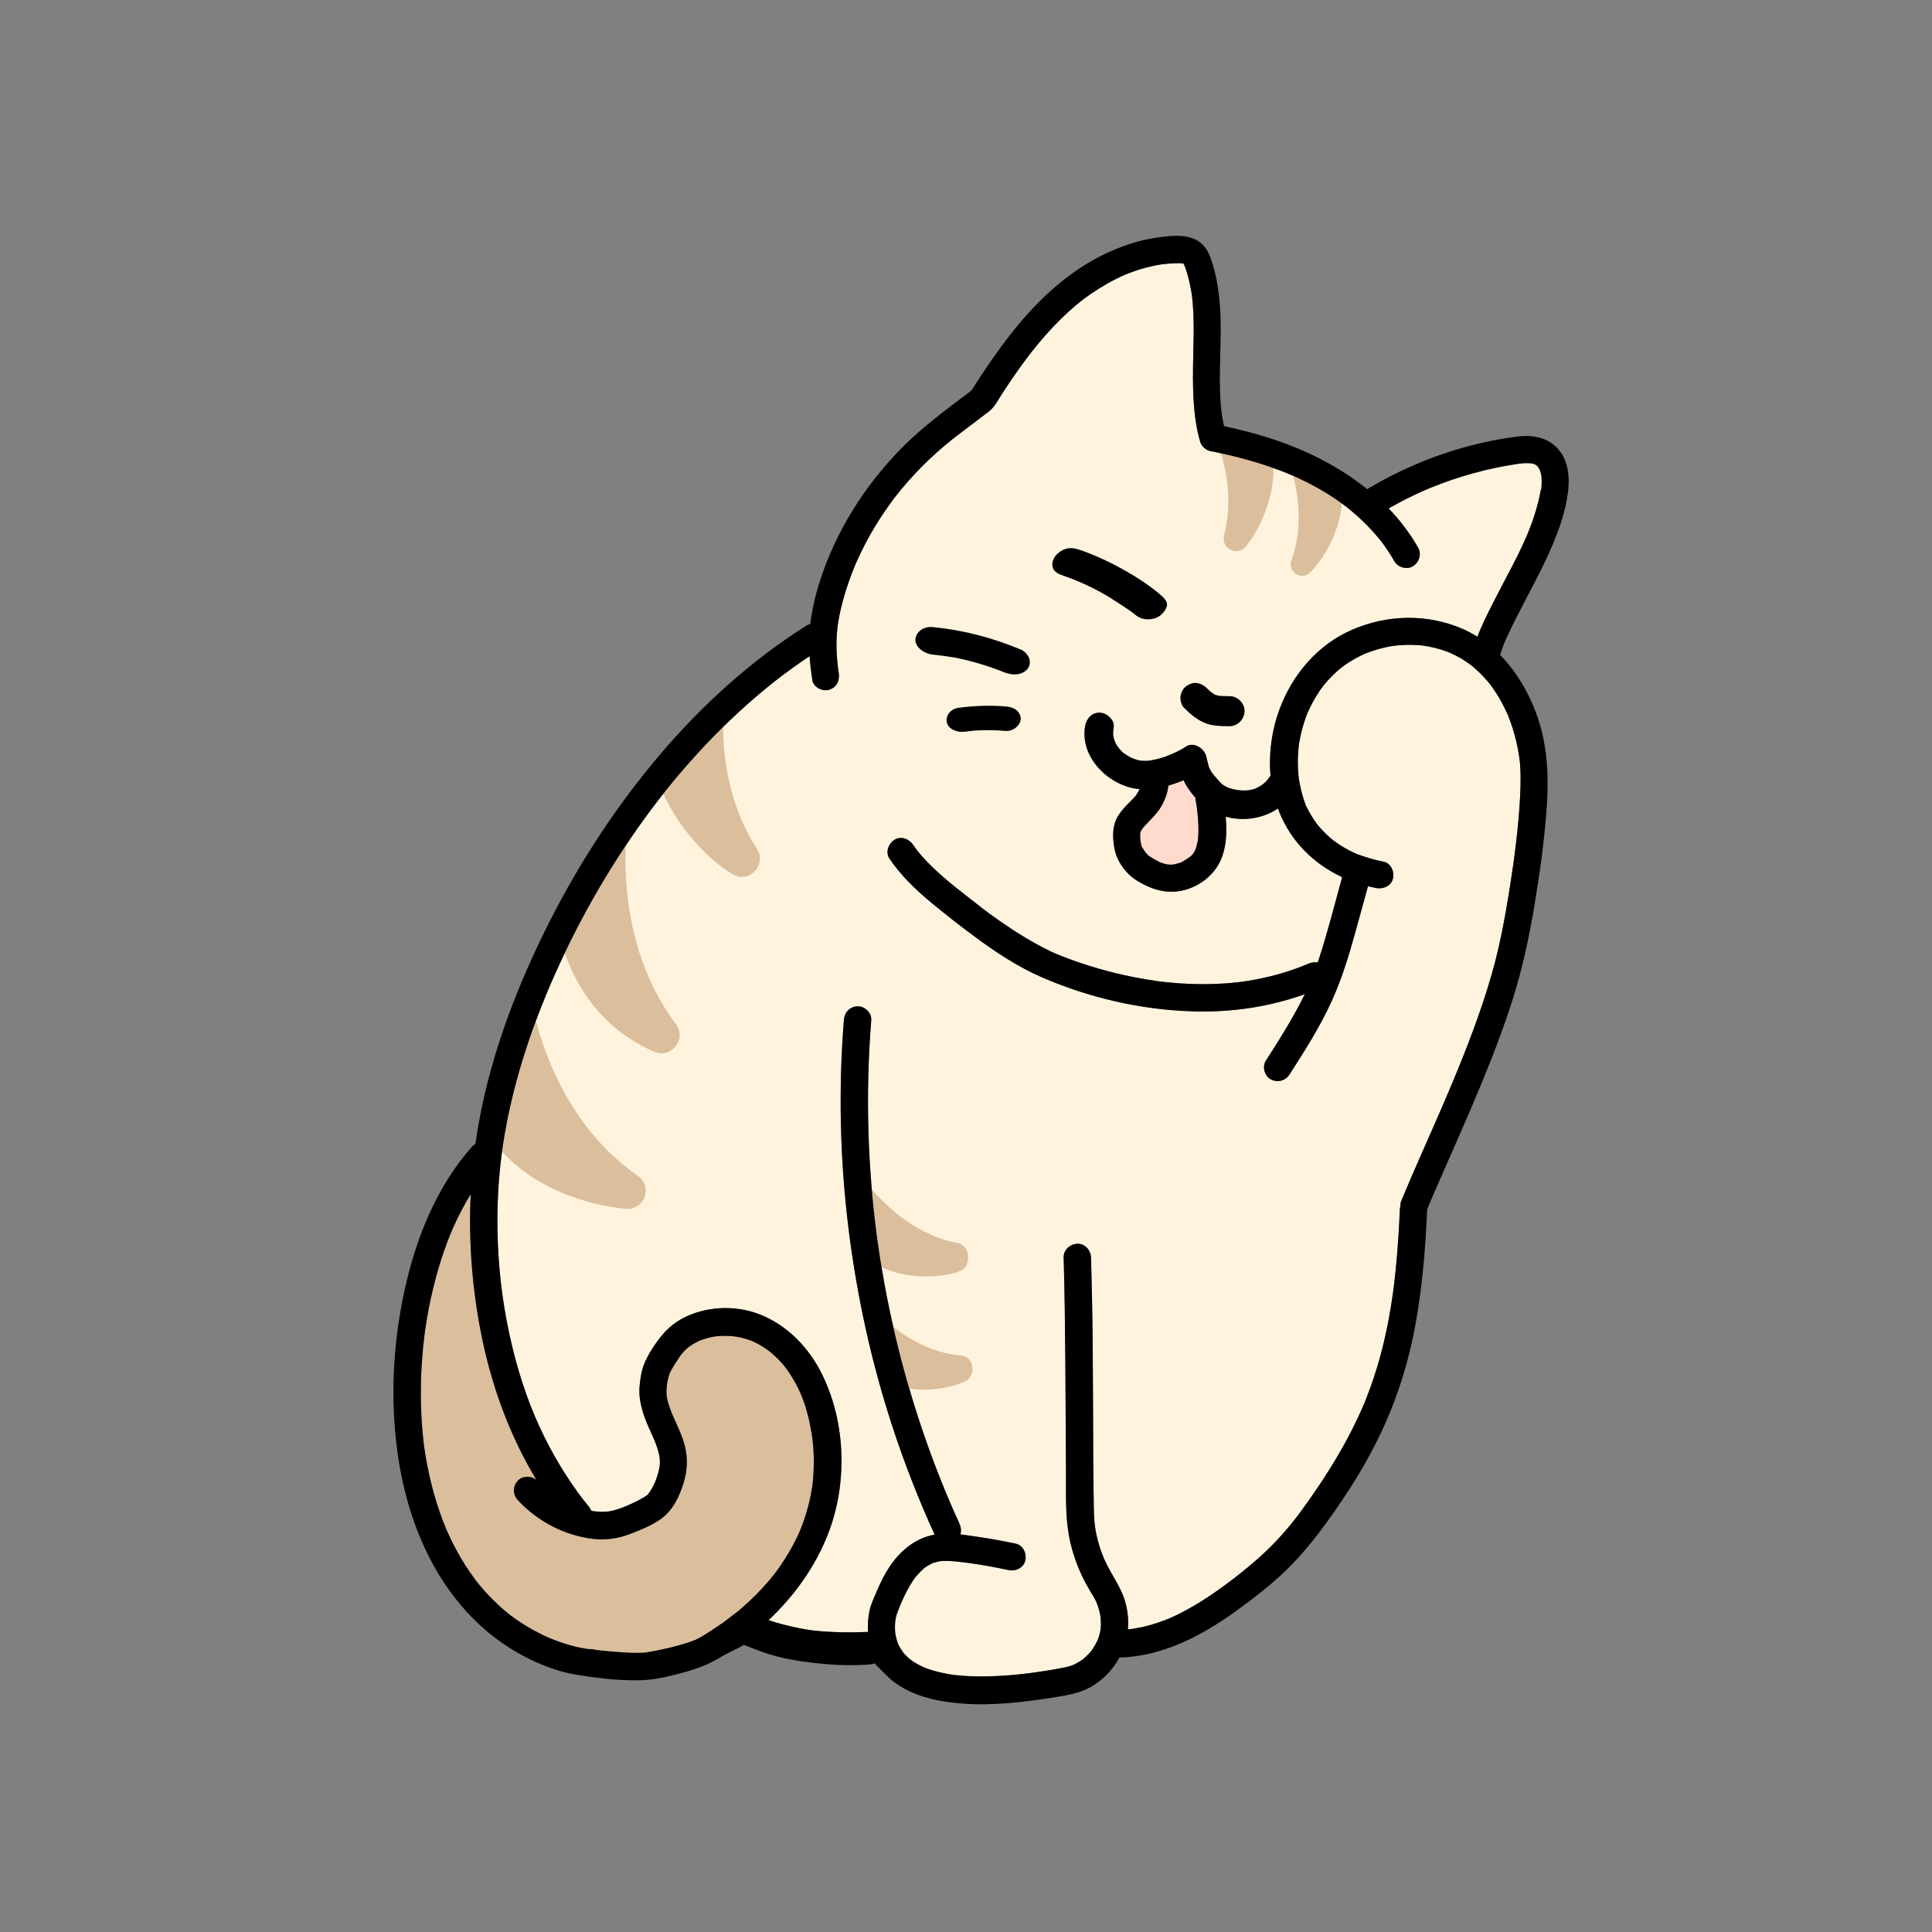 <?xml version="1.0" encoding="UTF-8"?><svg id="_イヤー_1" xmlns="http://www.w3.org/2000/svg" viewBox="0 0 600 600"><rect x="0" y="0" width="600" height="600" fill="#808080" stroke="none"/><defs><style>.cls-1{fill:#ffffd3;}.cls-2{fill:#ffdacd;}.cls-3{fill:#fff3de;}.cls-4{fill:#dbbe9c;}</style></defs><path class="cls-3" d="M478.5,152.18c-.03,.2-.06,.4-.1,.6-.08,.46-.18,.92-.28,1.38-.24,1.12-.51,2.22-.82,3.32-.59,2.13-1.29,4.22-2.08,6.29-.2,.53-.41,1.06-.63,1.59-.08,.2-.16,.4-.24,.6-.02,.05-.03,.07-.04,.1l-.03,.07c-.45,1.05-.92,2.1-1.41,3.14-.94,2.03-1.94,4.03-2.96,6.02-2.05,4-4.2,7.95-6.23,11.96-1.73,3.41-3.48,6.89-4.86,10.49-1.44-.9-2.94-1.71-4.52-2.4-10.97-4.79-23.39-4.51-34.32,.21-10.7,4.62-18.51,13.8-22.56,24.59-2.41,6.42-3.46,13.74-2.83,20.8-.15,.17-.31,.33-.44,.52-.21,.32-.44,.62-.67,.92-.09,.09-.36,.38-.42,.43-.27,.26-.54,.51-.83,.74-.01,.01-.66,.46-.68,.49-.53,.32-1.09,.6-1.65,.85-.1,.04-.44,.17-.57,.2-.36,.1-.72,.19-1.08,.26-2.03,.39-5.2,0-7.21-.89-.04-.03-.67-.36-.74-.4-.3-.18-.59-.39-.87-.61-.07-.08-.34-.33-.44-.44-.31-.33-.61-.67-.91-1-.49-.56-.98-1.12-1.43-1.71-.17-.22-.34-.45-.5-.68l-.03-.06c-.2-.43-.44-.84-.65-1.27,.04,.09,.06,.17,.04,.18,0,0-.03-.11-.06-.24h0c-.26-.55-.12-.31,0-.05-.05-.14-.1-.29-.1-.31-.28-.98-.49-1.98-.73-2.97-.62-2.5-3.87-4.66-6.35-3.01-1.25,.83-2.58,1.5-3.95,2.11-.71,.32-1.43,.61-2.16,.89-.2,.08-.14,.06-.11,.05-.02,0-.1,.03-.3,.1-.33,.11-.67,.22-1,.32-.9,.28-1.83,.51-2.76,.68-.21,.01-.41,.06-.61,.11-.32,.05-.63,.1-.95,.13-.11,.01-.15,.02-.15,.02-.04,0-.13,0-.29,0-.37,0-.73,0-1.09-.02-.27-.02-.54-.05-.8-.08-.12-.02-.48-.08-.57-.1-.75-.2-1.49-.46-2.21-.78-.09-.05-.28-.14-.36-.19-.43-.24-.85-.48-1.26-.74-.24-.16-.46-.33-.7-.49-.12-.08-.19-.13-.25-.16-.04-.05-.09-.1-.18-.19-.51-.51-.98-1.04-1.42-1.6-.03-.04-.07-.09-.1-.13-.22-.36-.43-.72-.61-1.1-.09-.19-.18-.39-.26-.58,.11,.21-.22-.65-.24-.72-.09-.34-.15-.68-.21-1.03-.02-.1-.03-.14-.04-.16,0-.05,0-.08,0-.15,0-.71,.05-1.4,.17-2.1,.39-2.38-2.06-4.54-4.23-4.64-2.59-.12-4.25,1.87-4.64,4.23-1.41,8.52,5.27,16.18,12.97,18.71,1.29,.42,2.62,.67,3.96,.78-.34,.66-.68,1.31-1.09,1.94-.02,.04-.03,.05-.05,.07-.04,.03-.06,.06-.11,.11-.23,.24-.45,.51-.68,.75-.46,.5-.95,.97-1.43,1.46-1.17,1.19-2.32,2.43-3.22,3.85-1.89,2.98-1.85,6.33-1.34,9.68,.49,3.29,2.16,6.21,4.51,8.55,1.56,1.56,3.74,2.8,5.73,3.71,3.69,1.7,7.54,2.29,11.53,1.26,5.4-1.39,10.08-5.37,11.88-10.66,1.3-3.84,1.38-8.03,1-12.15,5.57,1.53,11.57,.61,16.23-2.55,.13,.37,.26,.74,.41,1.1,3.69,9.18,10.68,16.1,19.53,20.24-2.21,8.09-4.29,16.24-6.84,24.23-.24,.75-.49,1.5-.74,2.25-.95-.17-1.98-.02-3,.42-.23,.1-.35,.15-.41,.18l-.19,.08c-.27,.11-.54,.22-.81,.33-.68,.27-1.35,.53-2.04,.78-1.48,.54-2.98,1.04-4.49,1.49-2.82,.85-5.69,1.53-8.58,2.07-1.33,.25-2.67,.47-4.01,.65l-.14,.02c-.4,.05-.81,.1-1.21,.14-.74,.08-1.47,.15-2.21,.22-2.7,.23-5.4,.35-8.11,.36-2.68,.01-5.35-.08-8.02-.27-1.23-.09-2.46-.2-3.69-.32-.6-.06-1.2-.13-1.81-.2-.24-.03-.48-.06-.72-.09-.17-.02-.34-.04-.51-.07l-.13-.02c-4.48-.65-8.91-1.5-13.3-2.6-6.06-1.52-12.03-3.44-17.81-5.82-.07-.03-.15-.06-.22-.1-.28-.12-.56-.24-.84-.37-.25-.11-.5-.22-.74-.34-5.36-2.58-10.49-5.77-15.38-9.14-1.2-.83-2.38-1.67-3.55-2.53-.61-.45-1.21-.9-1.81-1.36-.07-.05-.12-.09-.16-.12-.04-.03-.08-.06-.13-.1-.29-.23-.58-.46-.88-.69-2.49-1.96-5.01-3.89-7.48-5.87-2.52-2.03-4.99-4.12-7.31-6.37-1.19-1.15-2.34-2.35-3.43-3.6-.18-.21-.36-.41-.53-.62-.06-.08-.58-.71-.7-.85-.46-.6-.89-1.21-1.31-1.83-1.25-1.84-3.8-2.83-5.82-1.53-1.83,1.18-2.86,3.85-1.53,5.82,3.48,5.13,7.9,9.44,12.64,13.39,4.54,3.78,9.23,7.45,13.99,10.96,6.45,4.77,13.38,9.35,20.76,12.54,14.74,6.38,30.86,10.09,46.92,10.56,11.83,.35,23.59-1.35,34.68-5.34-1.04,2.14-2.15,4.25-3.32,6.32-2.74,4.87-5.73,9.6-8.76,14.31-1.21,1.87-.45,4.78,1.53,5.82,2.11,1.12,4.53,.47,5.82-1.53,4.76-7.41,9.54-14.9,13.17-22.95,3.15-6.98,5.34-14.26,7.38-21.63,1.28-4.62,2.54-9.24,3.81-13.86,.84,.21,1.68,.39,2.53,.56,2.18,.41,4.69-.61,5.23-2.97,.48-2.1-.63-4.79-2.97-5.23-2.85-.54-5.56-1.38-8.28-2.38-.03-.01-.06-.02-.08-.03-.04-.02-.07-.03-.11-.05-.34-.15-.67-.3-1-.46-.54-.26-1.08-.53-1.61-.82-1.12-.6-2.22-1.27-3.27-1.99-.38-.26-.74-.53-1.11-.8,.05,.02-.77-.63-.93-.76-.89-.76-1.74-1.57-2.54-2.42-.35-.38-.7-.76-1.04-1.16-.11-.13-.65-.82-.71-.88-.57-.77-1.11-1.56-1.61-2.38-.5-.82-.96-1.66-1.38-2.52-.05-.1-.3-.52-.46-.86,.02,0,0-.11-.12-.43-.1-.25-.2-.51-.29-.77-.8-2.21-1.28-4.49-1.69-6.8-.01-.08-.03-.14-.04-.19,0-.04,0-.08-.01-.13-.03-.3-.07-.61-.1-.91-.06-.61-.11-1.22-.14-1.83-.07-1.34-.09-2.69-.03-4.03,.05-1.25,.15-2.49,.3-3.73v-.07c.07-.36,.12-.72,.19-1.09,.13-.72,.27-1.44,.44-2.16,.27-1.19,.59-2.37,.97-3.53,.19-.58,.38-1.16,.59-1.73,.1-.29,.21-.57,.32-.85,.04-.11,.25-.59,.32-.76,1.01-2.24,2.18-4.41,3.56-6.44,.34-.5,.7-.99,1.06-1.48,.04-.05,.07-.1,.1-.14,.04-.04,.08-.09,.13-.15,.16-.19,.31-.38,.46-.56,.86-1.02,1.78-2,2.74-2.93,.44-.42,.89-.83,1.35-1.23,.28-.24,.56-.47,.84-.71l.11-.1c1.03-.79,2.11-1.51,3.22-2.18,1.1-.66,2.23-1.26,3.39-1.8,.17-.08,.34-.15,.51-.23-.11,.05,.57-.24,.66-.28,.62-.25,1.26-.47,1.89-.69,1.22-.41,2.45-.75,3.7-1.04,.6-.14,1.19-.26,1.79-.37,.24-.04,.48-.08,.72-.12,.18-.03,.36-.06,.54-.08l.15-.02c2.55-.27,5.11-.34,7.66-.14,.3,.02,.61,.05,.91,.09,.09,0,.27,.03,.4,.05,.51,.07,1.02,.16,1.53,.25,1.31,.25,2.61,.57,3.88,.96,.58,.18,1.15,.37,1.72,.58,.34,.12,.68,.26,1.02,.39h0c1.2,.57,2.39,1.14,3.54,1.82,1,.59,1.96,1.25,2.9,1.94,.14,.11,.49,.38,.53,.42,.24,.2,.48,.4,.72,.61,.52,.45,1.03,.92,1.53,1.4,.99,.96,1.93,1.98,2.81,3.04,.16,.19,.32,.39,.48,.58,.05,.07,.1,.12,.13,.16,.03,.05,.07,.1,.12,.18,.44,.62,.88,1.23,1.3,1.86,1.48,2.23,2.72,4.59,3.82,7.02l.07,.15c.13,.32,.26,.64,.39,.96,.23,.6,.45,1.2,.66,1.8,.46,1.33,.88,2.68,1.24,4.05,.33,1.24,.62,2.49,.86,3.75,.12,.63,.24,1.26,.34,1.89,.05,.29,.09,.57,.13,.86,.01,.11,.07,.49,.09,.66,.44,3.83,.35,7.72,.16,11.56-.24,4.83-.7,9.65-1.27,14.45-.14,1.18-.28,2.37-.44,3.55-.07,.51-.13,1.02-.2,1.53-.02,.12-.04,.27-.05,.35-.06,.41-.11,.82-.17,1.23-.34,2.41-.7,4.81-1.08,7.21-1.45,9.11-3.11,18.18-5.67,27.05-3.29,11.42-7.59,22.54-12.16,33.5-.93,2.22-2.03,4.81-3.24,7.6-1.12,2.59-2.25,5.17-3.39,7.75-2.09,4.76-4.21,9.51-6.26,14.28-1.02,2.36-2.02,4.72-3,7.09-.18,.44-.24,.92-.2,1.39-.11,.36-.19,.74-.21,1.15-.27,6.25-.66,12.49-1.29,18.72-.14,1.4-.29,2.79-.46,4.18-.07,.62-.15,1.24-.23,1.86-.03,.25-.06,.5-.1,.74,0,.06-.13,.91-.14,1.04-.37,2.57-.78,5.14-1.26,7.69-.92,4.89-2.06,9.74-3.49,14.5-.67,2.23-1.4,4.45-2.19,6.64-.39,1.09-.8,2.17-1.23,3.25-.21,.54-.43,1.07-.65,1.61-.1,.24-.2,.49-.3,.73,.45-1.08-.1,.23-.19,.44-3.92,9.04-8.92,17.56-14.46,25.7-1.64,2.42-3.32,4.81-5.07,7.16-1.08,1.45-1.46,1.95-2.61,3.36-1.03,1.26-2.08,2.51-3.17,3.72-4.4,4.92-9.36,9.14-14.55,13.19-.11,.09-.19,.15-.25,.19-.06,.05-.13,.1-.24,.18-.34,.26-.68,.52-1.02,.77-.8,.6-1.6,1.19-2.41,1.78-1.38,1-2.79,1.98-4.21,2.92-2.94,1.95-5.98,3.75-9.13,5.32-.87,.43-1.75,.85-2.65,1.24-.2,.09-.4,.17-.59,.26,.01-.01-.97,.38-1.08,.42-1.54,.59-3.11,1.12-4.7,1.56-1.72,.48-3.46,.84-5.22,1.13-.11,.02-.19,.03-.25,.04-.07,0-.14,.01-.25,.02-.36,.04-.72,.07-1.07,.11,.31-3.37-.16-6.88-1.32-10.05-1.28-3.49-3.41-6.47-5.07-9.77-.33-.66-.63-1.32-.95-1.99-.06-.14-.11-.23-.14-.3-.03-.07-.06-.17-.12-.3-.16-.41-.32-.82-.48-1.23-.61-1.65-1.13-3.34-1.53-5.05-.78-3.32-.94-5.93-.99-9.58-.35-22.16-.09-44.32-.58-66.48-.08-3.58-.17-7.16-.27-10.75-.06-2.22-1.91-4.36-4.25-4.25-2.25,.1-4.32,1.87-4.25,4.25,.62,22.02,.55,44.03,.72,66.05,.05,5.91-.21,11.97,.54,17.84,.91,7.11,3.38,13.82,7.1,19.95,.44,.73,.91,1.45,1.31,2.21,.13,.25,.26,.5,.38,.75,.01,.02,.29,.69,.32,.76,.26,.71,.5,1.43,.69,2.16,.07,.27,.13,.54,.19,.81,.03,.12,.19,1.14,.21,1.16,.08,.75,.11,1.51,.1,2.26,0,.28-.02,.56-.03,.83,0,.04-.07,.69-.08,.8-.1,.63-.24,1.27-.42,1.88-.07,.23-.14,.46-.21,.68-.04,.12-.3,.75-.36,.91-.49,1.01-1.05,1.97-1.69,2.9-.11,.15-.31,.41-.36,.47-.23,.27-.47,.53-.72,.79-.5,.52-1.03,.98-1.56,1.46-.05,.04-.09,.08-.12,.11-.04,.03-.09,.06-.15,.1-.3,.19-.59,.4-.89,.59-.5,.31-1.02,.6-1.55,.87-.08,.04-.54,.23-.64,.28-.21,.08-.43,.16-.65,.23-.68,.22-1.37,.39-2.07,.53-3.2,.64-6.44,1.14-9.67,1.59l-.2,.03c-.06,0-.13,.02-.23,.03-.32,.04-.64,.08-.96,.12-.69,.08-1.38,.16-2.07,.24-1.43,.16-2.86,.29-4.3,.4-4.62,.35-9.27,.47-13.9,.13-.92-.07-1.84-.15-2.76-.26-.08,0-.17-.02-.26-.02-.04-.01-.09-.02-.14-.03-.49-.08-.98-.15-1.47-.24-1.57-.28-3.13-.63-4.65-1.08-.65-.19-1.3-.41-1.95-.64-.28-.1-.55-.21-.83-.31l-.07-.03s-.1-.05-.16-.08c-1.08-.49-2.14-1.06-3.13-1.71-.22-.14-.44-.3-.65-.46-.1-.06-.23-.16-.34-.24-.09-.06-.18-.13-.27-.19,.08,.05,.13,.09,.2,.13-.22-.19-.44-.38-.66-.58-.34-.31-.66-.64-.97-.98-.14-.15-.27-.3-.4-.45h0s.05,.07,.08,.12c-.04-.07-.09-.13-.13-.19-.12-.16-.24-.35-.3-.46-.33-.49-.67-.98-.95-1.51-.13-.25-.25-.51-.37-.77-.06-.17-.12-.33-.18-.5-.24-.7-.43-1.42-.57-2.15-.06-.33-.1-.67-.17-1,.05,.25,.08,.44,.11,.59-.03-.2-.07-.43-.08-.59-.09-1.16-.06-2.33,.06-3.5,.02-.1,.03-.2,.05-.3,.06-.33,.13-.66,.21-.99,.25-1.03,.67-1.99,1.06-2.97,.09-.22,.17-.44,.26-.65,.03-.06,.15-.35,.22-.52,.25-.58,.5-1.15,.77-1.72,.58-1.23,1.2-2.44,1.89-3.62,.32-.55,.66-1.1,1.02-1.63,.19-.29,.39-.57,.59-.85,.04-.06,.19-.25,.31-.39,.78-.93,1.61-1.78,2.51-2.6,.05-.05,.14-.11,.22-.17,.21-.15,.41-.3,.63-.43,.51-.33,1.03-.6,1.56-.88,.04-.02,.1-.05,.17-.07,.27-.1,.54-.2,.82-.28,.33-.1,.65-.19,.99-.26,.23-.05,.47-.09,.71-.13,.03,0,.09,0,.2-.02,1.68-.13,3.37-.03,5.05,.15,1.9,.2,3.28,.39,4.85,.62,3.7,.55,7.39,1.22,11.05,2.01,2.17,.47,4.7-.64,5.23-2.97,.49-2.14-.64-4.73-2.97-5.23-3.82-.82-7.66-1.52-11.53-2.08-1.85-.27-3.75-.58-5.65-.8,.31-1.06,.2-2.25-.33-3.41-1.1-2.41-2.18-4.83-3.22-7.27-.78-1.82-1.84-4.41-2.77-6.76-1.93-4.86-3.73-9.76-5.41-14.71-3.39-9.97-6.29-20.1-8.68-30.35-1.21-5.16-2.28-10.36-3.23-15.57-.46-2.53-.89-5.07-1.29-7.62-.2-1.27-.39-2.54-.58-3.82-.09-.6-.17-1.2-.26-1.8-.04-.3-.08-.6-.12-.9,0-.06-.01-.1-.02-.14-.02-.18-.05-.36-.07-.53-1.37-10.44-2.22-20.94-2.56-31.46-.38-11.81-.09-23.64,.85-35.41,.18-2.22-2.08-4.35-4.25-4.25-2.46,.11-4.06,1.87-4.25,4.25-1.69,21.22-1.24,42.59,1.31,63.72,2.58,21.37,7.16,42.46,13.88,62.91,3.71,11.29,8.06,22.37,12.98,33.19-5.99,1.11-10.63,4.93-14.03,10.04-1.57,2.36-2.81,4.92-3.92,7.53-.69,1.63-1.46,3.29-1.99,4.99-.15,.48-.26,.98-.35,1.48-.39,2.05-.51,4.13-.38,6.18-5.83,.25-11.62,.16-17.44-.49-.06,0-.12-.02-.18-.03-.39-.06-.78-.12-1.17-.18-.85-.14-1.71-.29-2.56-.46-1.77-.35-3.52-.75-5.26-1.22-1.44-.38-2.86-.81-4.28-1.27,7.89-7.45,14.34-16.31,18.38-26.55,6.17-15.66,5.7-34.53-1.71-49.69-4.06-8.3-10.77-15.35-19.46-18.74-7.64-2.98-16.91-2.55-24.13,1.37-3.94,2.14-6.63,5.33-9.03,9.03-1.1,1.69-2.06,3.41-2.79,5.3-.77,1.99-1.05,4.12-1.28,6.23-.52,4.77,1.03,9.16,2.91,13.45,.39,.88,.79,1.75,1.18,2.63,.17,.37,.33,.74,.49,1.12,.03,.07,.06,.13,.07,.17,.13,.33,.26,.66,.39,1,.33,.89,.62,1.79,.85,2.7,.11,.46,.2,.92,.29,1.38,.02,.33,.06,.66,.07,1,.02,.49,0,.97-.02,1.46,0,.09-.01,.16-.01,.22-.15,.8-.32,1.6-.54,2.39-.25,.88-.56,1.74-.88,2.6-.01,.03-.02,.05-.03,.07-.11,.23-.22,.47-.33,.7-.29,.59-.6,1.17-.94,1.73-.24,.4-.5,.79-.77,1.16-.07,.07-.23,.27-.3,.34-.03,.04-.04,.05-.07,.08h0c-.33,.22-.65,.44-.99,.65-1.5,.91-3.1,1.68-4.7,2.39-.2,.09-.41,.18-.62,.27-.34,.13-.67,.27-1.01,.41-.66,.26-1.33,.51-2.01,.73-.76,.24-1.53,.43-2.31,.57-.05,0-.19,.03-.3,.05-.21,.02-.49,.05-.5,.05-.53,.04-1.07,.06-1.61,.06-.48,0-.96-.02-1.44-.05-.15,0-1.1-.12-1.18-.11-.23-.04-.45-.08-.68-.12-.2-.44-.45-.86-.77-1.25-.62-.75-1.22-1.52-1.82-2.29-.12-.16-.5-.66-.61-.8-.39-.52-.78-1.04-1.16-1.57-1.28-1.77-2.5-3.57-3.68-5.4-2.44-3.81-4.67-7.76-6.67-11.82-4.22-8.54-7.46-17.8-9.82-27.58-2.61-10.8-4.05-21.08-4.53-32.13-.23-5.36-.2-10.73,.09-16.09,.28-5.14,.82-10.37,1.53-14.95,1.64-10.63,4.3-21.08,7.71-31.28,1.77-5.29,3.74-10.51,5.88-15.66q.54-1.3,1.1-2.6c.49-1.14,.99-2.27,1.5-3.41,1.02-2.28,2.07-4.54,3.15-6.8,4.26-8.87,8.99-17.51,14.18-25.87,2.66-4.28,5.44-8.49,8.34-12.61,1.43-2.03,2.89-4.04,4.38-6.03,1.58-2.11,2.59-3.42,4.31-5.56,6.17-7.7,12.82-15.03,19.96-21.85,3.58-3.42,7.29-6.72,11.12-9.86,.85-.7,1.71-1.39,2.58-2.08,1.21-.95,1.4-1.1,2.62-2.02,1.93-1.45,3.89-2.86,5.87-4.23,.82-.57,1.66-1.12,2.49-1.68,.17,2.49,.48,4.97,.85,7.45,.33,2.21,3.22,3.62,5.23,2.97,2.4-.78,3.33-2.87,2.97-5.23-.29-1.92-.54-4.11-.65-6.43-.1-2.16-.06-4.31,.13-6.47,.04-.49,.1-.99,.15-1.48,0-.06,.05-.39,.07-.55,.02-.11,.04-.24,.04-.24,.19-1.17,.39-2.33,.64-3.48,.48-2.25,1.07-4.48,1.75-6.67,.71-2.28,1.51-4.54,2.4-6.76,.12-.3,.24-.6,.36-.9,0,0,.07-.17,.12-.3,.06-.15,.17-.41,.19-.46,.08-.19,.16-.38,.25-.56,.44-1,.9-1.99,1.37-2.97,1.77-3.68,3.78-7.25,5.99-10.68,1.11-1.71,2.26-3.39,3.47-5.04,.28-.38,.57-.77,.85-1.15,.09-.12,.19-.25,.28-.37,.06-.08,.15-.19,.17-.22,.67-.85,1.35-1.7,2.05-2.54,2.62-3.13,5.41-6.12,8.37-8.93,1.48-1.41,3-2.78,4.56-4.1,.73-.62,1.46-1.23,2.21-1.83,.37-.3,.75-.6,1.12-.89,.04-.03,.29-.22,.41-.32l.19-.15c1.2-.91,2.41-1.83,3.61-2.74,1.78-1.35,3.56-2.71,5.35-4.06,.4-.3,.79-.6,1.19-.9,1.86-1.43,2.99-3.83,4.27-5.78,2.4-3.68,4.89-7.31,7.53-10.83,.28-.38,.57-.75,.86-1.13,.07-.1,.19-.25,.21-.27,.18-.23,.36-.46,.54-.69,.68-.86,1.37-1.71,2.07-2.55,1.4-1.68,2.85-3.32,4.35-4.91,1.5-1.59,3.05-3.13,4.66-4.6,.74-.68,1.5-1.35,2.27-2.01,.38-.32,.76-.64,1.14-.95,.22-.18,.44-.36,.66-.53,.06-.05,.6-.47,.64-.5,2.91-2.21,6.83-4.7,10.45-6.5,.88-.44,1.77-.85,2.67-1.24l.06-.02s.04-.02,.09-.04c.19-.08,.39-.16,.58-.23,.58-.23,1.17-.45,1.76-.66,1.96-.7,3.96-1.28,5.99-1.72,.94-.21,1.89-.38,2.84-.53,.06,0,.36-.05,.51-.07l.2-.02c.62-.06,1.23-.12,1.85-.17,.96-.06,1.92-.1,2.88-.09,.34,0,.7,.01,1.04,.04,0,.01,.14,.05,.29,.08,.11,.21,.23,.41,.34,.62,0,.02,.03,.07,.05,.12,.05,.15,.13,.37,.15,.42,.07,.2,.14,.41,.21,.61,.18,.54,.35,1.09,.51,1.64,.6,2.05,1.02,4.15,1.34,6.27,.13,.87,.04,.33,.02,.14,.03,.28,.07,.57,.1,.85,.05,.5,.1,1,.15,1.5,.09,1.08,.16,2.16,.21,3.24,.1,2.18,.11,4.37,.09,6.55-.09,9.01-.69,17.99,.64,26.95,.31,2.13,.76,4.24,1.35,6.31,.48,1.7,2.11,3,3.86,3.12,4.63,.96,9.24,2.07,13.76,3.45,2.32,.71,4.61,1.48,6.88,2.33,1.13,.42,2.26,.87,3.37,1.33-.18-.07-.57-.25,.24,.1,.28,.12,.55,.24,.83,.36,.62,.27,1.24,.56,1.85,.84,4.09,1.92,8.05,4.14,11.77,6.7,.83,.57,1.64,1.16,2.45,1.77l.21,.15c.18,.14,.35,.28,.53,.41,.47,.38,.94,.76,1.4,1.15,1.64,1.38,3.22,2.84,4.73,4.37,.84,.86,1.66,1.75,2.46,2.65,.4,.45,.79,.91,1.17,1.38,.17,.21,.34,.42,.51,.62,.08,.09,.12,.15,.15,.18,.01,.02,.02,.03,.05,.07,1.51,1.98,2.88,4.06,4.12,6.22,1.11,1.93,3.9,2.76,5.82,1.53,1.95-1.26,2.71-3.75,1.53-5.82-2.56-4.46-5.65-8.48-9.12-12.1,3.44-1.96,6.96-3.76,10.58-5.37,.51-.23,1.03-.45,1.55-.67,.05-.02,.85-.35,.97-.4,1.11-.45,2.23-.89,3.36-1.31,2.18-.81,4.38-1.56,6.6-2.24,4.43-1.36,8.94-2.45,13.5-3.27,1.1-.2,2.2-.38,3.31-.54,.06,0,.38-.05,.55-.08,.1-.01,.2-.03,.21-.03,.62-.07,1.24-.13,1.87-.15,.55-.02,1.1,.04,1.64,.03h.02c.21,.04,.42,.08,.63,.14,.21,.06,.43,.13,.64,.2,.05,.03,.11,.07,.19,.12,.11,.07,.25,.18,.37,.24,.01,.02,.02,.03,.04,.05,.11,.12,.24,.26,.37,.39,.17,.28,.32,.62,.51,.87,.04,.11,.08,.22,.12,.32,.15,.47,.27,.95,.37,1.43,.02,.12,.04,.2,.05,.26,0,.06,0,.16,.02,.29,.03,.4,.05,.81,.06,1.21,.01,.93-.05,1.84-.14,2.76Z"/><path class="cls-4" d="M225.36,214.47s-4.9,26.59,9.71,49.09c3.2,4.93-2.39,10.92-7.49,7.98-7.57-4.35-19.5-16.53-23.53-30.46"/><path class="cls-4" d="M195.22,253.58s-6.63,35.96,14.68,64.45c3.47,4.64-1.4,10.87-6.73,8.59-10.77-4.63-23.23-14.35-29.14-34.79"/><path class="cls-4" d="M375.81,132.25s8.95,16.23,4.33,34.04c-1.01,3.9,3.92,6.58,6.61,3.57,3.98-4.47,9.11-14.98,8.71-24.92"/><path class="cls-4" d="M399.92,142.76s6.8,15.51,1.13,31.32c-1.25,3.47,3.03,6.31,5.71,3.79,3.99-3.74,9.52-12.87,9.98-21.95"/><path class="cls-4" d="M165.56,312.74s5.27,33.58,32.57,52.45c4.76,3.29,1.95,10.77-3.81,10.22-10.88-1.03-30.35-5.98-41.6-21.76"/><path class="cls-1" d="M477.48,144.95c-.14-.2-.29-.47,0,0h0Z"/><path class="cls-1" d="M367.35,81.77v.02s-.03-.01-.05-.02c-.33-.1-.09-.09,.05,0Z"/><path class="cls-4" d="M224.12,504.19c-1.03,.73-2.06,1.44-3.12,2.13-1.55,1.01-3.12,2.02-4.78,2.84l-.07,.04c-.11,.04-.21,.09-.32,.13-.43,.17-.86,.32-1.29,.48-1.1,.39-2.22,.73-3.34,1.05-2.37,.68-4.78,1.24-7.2,1.72-1.19,.24-2.39,.43-3.58,.65-.26,.02-.53,.04-.79,.05-3.05,.14-6.13-.09-9.16-.34-1.72-.14-3.44-.31-5.16-.5-.5-.06-1.59-.4-2.17-.32,.31-.02,.58,.14,.13,.08-.1-.01-.2-.03-.29-.04h0c-.08-.01-.16-.02-.24-.03-.42-.06-.84-.12-1.25-.19-3.04-.49-5.99-1.38-8.88-2.46-.44-.16-.88-.33-1.31-.51-.11-.05-.23-.09-.34-.14-.08-.03-.2-.08-.26-.1h0l-.04-.02h.04c-.94-.4-1.88-.83-2.8-1.28-1.67-.83-3.3-1.73-4.89-2.72-1.56-.97-3.06-2.01-4.54-3.11l-.02-.02c-.14-.11-.28-.22-.42-.33-.34-.28-.68-.55-1.02-.84-.76-.63-1.5-1.29-2.23-1.96-1.33-1.23-2.6-2.51-3.82-3.85-.59-.65-1.17-1.31-1.73-1.98-.28-.34-.56-.68-.84-1.02-.11-.13-.48-.62-.61-.78-2.17-2.91-4.14-5.94-5.88-9.13-.89-1.63-1.72-3.29-2.49-4.97-.19-.41-.38-.82-.56-1.24-.06-.15-.26-.6-.34-.78-.36-.87-.71-1.74-1.05-2.63-1.35-3.56-2.48-7.21-3.41-10.9-.96-3.81-1.72-7.68-2.28-11.57-.02-.17-.05-.34-.07-.51h0c-.05-.45-.11-.89-.16-1.34-.11-.96-.21-1.91-.3-2.87-.18-1.96-.31-3.93-.4-5.9-.37-8.05-.02-16.14,.96-24.14,.02-.16,.12-.93,.13-1.02,.05-.4,.11-.8,.17-1.2,.16-1.12,.34-2.23,.53-3.34,.35-2.04,.74-4.07,1.18-6.09,.88-4.07,1.95-8.11,3.22-12.08,.62-1.92,1.29-3.83,2.01-5.72,.35-.91,.7-1.81,1.07-2.7,.02-.06,.1-.25,.16-.38,.05-.11,.1-.23,.12-.27,.21-.49,.43-.99,.66-1.48,1.51-3.33,3.22-6.58,5.14-9.69-.69,14.19,.37,28.42,3.07,42.48,3.12,16.26,8.8,32.17,17.4,46.36-1.55-1.49-4.39-1.45-5.85,.14-1.61,1.76-1.61,4.26,0,6.01,6.11,6.64,14.77,11.16,23.75,12.08,3.71,.38,7.47-.16,10.95-1.49,3.31-1.26,6.81-2.66,9.72-4.71,3.67-2.6,5.75-6.93,7.05-11.14,1.21-3.92,1.38-7.96,.31-11.93-.59-2.19-1.51-4.29-2.42-6.35-.39-.88-.79-1.75-1.18-2.63-.07-.15-.29-.66-.36-.83-.05-.12-.1-.25-.12-.3-.11-.28-.22-.55-.32-.83-.33-.89-.62-1.79-.85-2.7-.11-.46-.2-.92-.29-1.38-.02-.33-.06-.66-.07-1-.03-.92,.05-1.84,.16-2.76,.02-.09,.12-.76,.16-.93,.09-.46,.2-.92,.32-1.37,.1-.37,.23-.74,.36-1.1,.02-.05,.03-.09,.04-.13,.02-.04,.05-.09,.08-.15,.39-.76,.8-1.51,1.25-2.23,.52-.84,1.07-1.66,1.62-2.48,.2-.3,.41-.6,.62-.9-.16,.24,.56-.66,.74-.84,.29-.31,.59-.6,.9-.89,.14-.12,.59-.49,.67-.56,.63-.45,1.27-.87,1.95-1.25,.37-.21,.75-.39,1.14-.58,.11-.06,.19-.1,.25-.13,.05-.02,.12-.04,.22-.08,.87-.32,1.74-.61,2.63-.83,.42-.11,.85-.2,1.28-.28,.21-.04,.72-.12,.85-.14,.88-.1,1.76-.16,2.64-.17,.89,0,1.79,.03,2.68,.11,.3,.03,1.58,.26,.54,.05,.49,.1,.99,.17,1.49,.27,.88,.18,1.74,.41,2.59,.69,.42,.14,.84,.28,1.26,.44,.04,.01,.12,.05,.21,.08,.16,.07,.4,.18,.46,.2,.86,.41,1.7,.87,2.51,1.36,.43,.27,.86,.54,1.28,.83,.21,.14,.41,.29,.62,.44,.09,.06,.16,.11,.21,.14,.04,.03,.08,.07,.13,.11,3.56,2.89,5.47,5.26,7.59,8.88,.51,.87,.99,1.77,1.44,2.68,.22,.45,.44,.91,.65,1.38,.1,.23,.2,.46,.31,.7-.37-.83,.12,.32,.15,.39,.77,1.94,1.41,3.93,1.93,5.95,.51,2,.91,4.04,1.23,6.08,.02,.14,.04,.28,.06,.42,.01,.08,.03,.19,.04,.25v.02h0c.06,.48,.12,.97,.17,1.45,.11,1.08,.19,2.16,.25,3.24,.1,1.94,.1,3.88,.01,5.83-.04,.92-.11,1.85-.19,2.77-.04,.46-.09,.91-.14,1.37,0,.03,0,.08-.02,.14-.02,.15-.07,.53-.08,.6-.56,3.74-1.49,7.43-2.77,10.99-.3,.85-.64,1.68-.97,2.52h0c-.08,.18-.15,.36-.23,.54-.21,.46-.42,.92-.63,1.38-.82,1.74-1.73,3.43-2.71,5.09-.96,1.62-1.99,3.2-3.08,4.74-.27,.38-.54,.75-.81,1.12-.14,.18-.28,.37-.41,.55-.61,.76-1.22,1.52-1.85,2.27-2.59,3.04-5.42,5.87-8.44,8.49-.42,.36-.85,.71-1.28,1.07l-4.88,3.75Z"/><path class="cls-1" d="M203.37,460.29c.2-.55,.08-.2,0,0h0Z"/><path class="cls-1" d="M207,433.53c-.09-.46-.04-.22,0,0h0Z"/><path class="cls-1" d="M478.49,152.24c-.06,.6-.03,.24,0,0h0Z"/><path class="cls-1" d="M450.2,202.77c.17,.07,.68,.32,0,0h0Z"/><path class="cls-2" d="M371.91,261.49c-.1,.5-.22,1-.36,1.49-.08,.29-.19,.57-.28,.85l-.02,.05h0c-.22,.43-.46,.84-.7,1.25-.01,.03-.02,.03-.03,.05-.18,.19-.36,.4-.55,.58-.07,.06-.14,.13-.21,.19-.04,.03-.05,.05-.08,.07-.1,.06-.19,.11-.23,.14-.28,.19-.55,.39-.83,.58-.34,.23-.68,.45-1.04,.66-.24,.14-.49,.27-.74,.4-.08,.04-.16,.07-.23,.11h-.03c-.63,.18-1.24,.38-1.87,.53-.07,.02-.12,.03-.17,.04-.03,0-.05,0-.09,0-.36,0-.71,.06-1.07,.05-.06,0-.73-.07-.81-.06-.25-.05-.49-.1-.73-.16-.33-.09-.65-.18-.97-.29-.18-.06-.35-.13-.52-.19-.05-.03-.13-.06-.23-.1-.88-.46-1.73-.93-2.57-1.45-.24-.15-.48-.3-.72-.44-.12-.11-.33-.27-.39-.34-.15-.15-.55-.63-.64-.72-.4-.56-.76-1.14-1.16-1.7-.03-.04-.04-.06-.06-.08-.06-.23-.11-.5-.13-.58-.09-.33-.15-.67-.22-1.01-.01-.07-.03-.12-.04-.16,0-.03,0-.06,0-.1-.06-.65-.11-1.31-.1-1.96,0-.18,.02-.36,.02-.54,.01-.03,.02-.05,.03-.08,.1-.25,.52-1.08,0-.15,.1-.18,.19-.37,.3-.55,.1-.17,.22-.33,.33-.5-.13,.21,.44-.55,.57-.69,2.05-2.26,4.35-4.23,5.73-7.02,.87-1.74,1.52-3.39,1.73-5.33,.01-.11,0-.22,.01-.33,1.6-.48,3.21-1.03,4.78-1.69,.35,.79,.75,1.56,1.25,2.31,.75,1.12,1.57,2.17,2.44,3.16,0,.28,.03,.57,.08,.86,.1,.59,.19,1.17,.28,1.76,.03,.2,.06,.41,.09,.61,0,.04,0,.06,.01,.09v.04c.16,1.32,.31,2.63,.38,3.96,.07,1.12,.1,2.24,.07,3.36-.02,.66-.05,1.32-.11,1.98-.02,.22-.05,.43-.07,.64,.13-1.21-.05,.2-.09,.44Z"/><path class="cls-1" d="M369.96,265.83s-.1,.1-.2,.16c.06-.05,.12-.09,.2-.16Z"/><path class="cls-1" d="M354.72,263.32s-.07-.1-.11-.2c.06,.11,.12,.2,.11,.2Z"/><path class="cls-1" d="M346.97,231.84c-.11-.16-.16-.26,0,0h0Z"/><path class="cls-1" d="M287.21,486.88c.07-.05,.08-.06,0,0h0Z"/><path class="cls-1" d="M289.46,485.58c.24-.1,.49-.17,0,0h0Z"/><path class="cls-1" d="M204.77,452.75c.09,.46,.04,.22,0,0h0Z"/><path d="M282.51,515.38l.03,.03s.03,.02,.05,.04c.11,.08,.23,.16,.34,.24,.18,.12,.19,.1-.42-.31Z"/><path d="M280.12,512.84c.1,.15,.2,.3,.3,.46,.02,.02,.03,.04,.05,.06-.38-.64-.43-.68-.35-.52Z"/><path d="M278,507.5c.06,.37,.11,.61,0,0h0Z"/><path d="M182.96,512.15s.11-.03,.16-.03c-.06,0-.11,.01-.17,.03h0Z"/><path d="M252.2,446.3v-.02c-.02-.08-.03-.17-.04-.25-.03-.17-.04-.23,.04,.28Z"/><path d="M170.67,508.71h0c.09,.04,.18,.07,.26,.11,.15,.06,.2,.07-.27-.11Z"/><path d="M382.04,216.21c-1.24-.01-2.48-.02-3.71-.17-.36-.09-.72-.2-1.07-.34-.49-.29-.95-.62-1.39-.98-.38-.35-.76-.69-1.13-1.05-.94-.91-1.97-1.44-3.27-1.56-1.22-.11-2.4,.43-3.32,1.18-.91,.74-1.51,2.12-1.56,3.27-.05,1.09,.37,2.53,1.18,3.32,2.03,1.98,4.14,3.84,6.85,4.81,2.22,.8,4.67,.82,7,.85,2.61,.03,4.64-1.86,4.88-4.45,.22-2.45-2.01-4.85-4.45-4.88Z"/><path d="M317.17,201.79c-8.72-3.67-17.88-6.11-27.42-7.04-3.06-.3-5.33,1.58-5.46,3.84-.13,2.33,2.61,4.43,5.47,4.71,2.08,.2,4.14,.49,6.21,.83,.13,.02,.21,.03,.28,.04,.05,.01,.08,.02,.16,.03,.47,.1,.95,.19,1.42,.29,1.02,.22,2.04,.46,3.05,.71,1.95,.49,3.88,1.05,5.78,1.68,.99,.33,1.97,.67,2.94,1.03,.45,.17,.89,.34,1.34,.51,.18,.07,.36,.14,.54,.22l.1,.04c2.82,1.19,5.7,1.1,7.49-.89,.76-.84,.93-2.19,.58-3.24-.31-.94-1.32-2.28-2.48-2.77Z"/><path d="M312.56,219.42c-4.96-.44-10.01-.26-14.94,.41-2.57,.35-3.99,2.56-3.57,4.51,.44,2.08,3.15,3.23,5.55,2.9,1.19-.16,2.38-.29,3.58-.38,2.98-.17,5.97-.13,8.94,.13,2.6,.23,4.66-1.67,4.88-3.61,.1-.92-.43-2.01-1.17-2.69-.85-.78-2.02-1.16-3.27-1.27Z"/><path d="M335.44,170.8c-1.58-.54-2.96-.8-4.52-.32-.06,.02-.12,.04-.18,.06-1.44,.49-2.86,1.67-3.44,2.86-.45,.92-.63,1.48-.39,2.68,.34,1.7,2.29,2.36,3.44,2.75,4.66,1.58,10.09,4.12,14.35,6.76,2.26,1.5,6.11,3.81,7.98,5.41,1.15,.98,2.84,1.47,4.53,1.31,1.6-.15,2.99-.83,3.92-1.92,2.2-2.57,1.43-3.82-.97-5.87-6.47-5.49-16.81-11.04-24.71-13.72Z"/><path class="cls-4" d="M267.86,365.61s11.36,17.13,29.55,20.4c3.99,.72,4.49,7.26,.66,8.75-5.68,2.2-17.36,2.85-26.33-2.18"/><path class="cls-4" d="M270.36,405.29s11.55,14.48,28.32,15.7c3.68,.27,4.6,6.17,1.22,7.89-5.01,2.55-15.59,4.26-24.1,.56"/><path d="M484.56,140.29c-3.26-4.47-8.42-5.35-13.62-4.68-5.03,.65-10.01,1.64-14.91,2.95-10.87,2.9-21.37,7.36-31.04,13.09-.14,.08-.26,.19-.38,.28-8.66-7.01-18.93-12.13-29.55-15.63-4.89-1.61-9.88-2.88-14.92-3.96-.06-.28-.13-.55-.19-.83-.12-.56-.22-1.13-.32-1.69-.05-.28-.1-.57-.14-.85,0-.01-.07-.53-.1-.74-.29-2.39-.44-4.79-.51-7.2-.13-4.84,.07-9.69,.17-14.53,.1-4.93,.1-9.88-.5-14.79-.31-2.57-.72-5.13-1.38-7.64-.6-2.27-1.28-4.83-2.61-6.79-3.5-5.13-10.19-4.22-15.55-3.45-4.86,.69-9.47,2.21-13.96,4.16-8.95,3.89-16.87,10.02-23.61,17.03-7.6,7.92-13.87,17.02-19.75,26.26-7.4,5.6-14.94,11.07-21.49,17.68-11.67,11.76-20.75,26.21-25.75,42.04-1.32,4.17-2.26,8.45-2.81,12.78-.37,.09-.74,.23-1.08,.44-17.21,10.83-32.45,24.65-45.59,40.12-13.3,15.66-24.66,32.95-33.98,51.25-9.8,19.24-17.78,39.71-21.9,60.95-.56,2.9-1.04,5.81-1.45,8.73-.35,.19-.69,.42-.98,.75-11.18,12.56-17.61,28.83-21.11,45.1-3.59,16.67-4.42,34.02-1.97,50.91,2.29,15.71,7.75,31.34,17.53,43.99,4.86,6.29,10.69,11.73,17.44,15.94,6.14,3.83,13.26,6.95,20.43,8.13,6.63,1.09,13.6,1.94,20.34,1.71,4.46-.15,9.04-1.34,13.33-2.51,4.11-1.12,7.93-2.61,11.53-4.89,1.2-.76,5.67-2.77,6.84-3.58,.13,.06,.27,.12,.41,.18,7.59,3.05,11.67,4.2,19.78,5.24,6.71,.86,11.87,1.1,18.61,.71,.63-.04,1.25-.17,1.84-.37,.55,.72,3.16,3.25,3.82,3.9,4.21,4.14,9.97,6.42,15.67,7.55,9.57,1.89,19.48,1.38,29.09,.14,3.55-.46,7.08-.99,10.6-1.63,3.2-.58,6.25-1.49,9-3.29,3.32-2.17,5.98-5.09,7.8-8.48,13.34-.36,25.45-6.67,36.06-14.34,5.51-3.99,11.02-8.19,15.89-12.95,4.97-4.85,9.3-10.3,13.33-15.95,6.04-8.47,11.62-17.31,16.04-26.75,4.3-9.16,7.53-18.75,9.66-28.64,2.86-13.3,4.01-26.94,4.59-40.51,0-.02,0-.03,0-.05,.03-.08,.08-.14,.11-.22,.24-.59,.49-1.18,.73-1.77,.03-.07,.06-.15,.09-.22-.09,.21,.19-.45,.24-.58,.49-1.15,.98-2.3,1.48-3.45,1.08-2.5,2.18-5,3.28-7.5,2.38-5.4,4.77-10.8,7.1-16.23,4.97-11.6,9.76-23.31,13.57-35.35,3-9.48,5.06-19.12,6.69-28.91,1.72-10.3,3.18-20.69,3.88-31.12,.66-9.83,.12-19.52-3.35-28.85-2.47-6.63-6.2-12.94-11.16-17.98,.24-.79,.49-1.57,.78-2.35,.1-.28,.21-.57,.32-.85,.02-.05,.17-.4,.23-.56,.07-.16,.18-.43,.2-.47,.14-.33,.29-.66,.44-.99,.95-2.11,1.96-4.19,3.01-6.25,4.37-8.63,9.23-17.03,12.67-26.1,1.67-4.39,2.97-8.95,3.5-13.63,.45-4-.01-8.58-2.44-11.91Zm-7.08,4.66c-.14-.2-.29-.47,0,0h0Zm-110.13-63.19v.02s-.03-.01-.05-.02c-.33-.1-.09-.09,.05,0ZM224.12,504.19c-1.03,.73-2.06,1.44-3.12,2.13-1.55,1.01-3.12,2.02-4.78,2.84l-.07,.04c-.11,.04-.21,.09-.32,.13-.43,.17-.86,.32-1.29,.48-1.1,.39-2.22,.73-3.34,1.05-2.37,.68-4.78,1.24-7.2,1.72-1.19,.24-2.39,.43-3.58,.65-.26,.02-.53,.04-.79,.05-3.05,.14-6.13-.09-9.16-.34-1.72-.14-3.44-.31-5.16-.5-.5-.06-1.59-.4-2.17-.32,.31-.02,.58,.14,.13,.08-.1-.01-.2-.03-.29-.04h0c-.08-.01-.16-.02-.24-.03-.42-.06-.84-.12-1.25-.19-3.04-.49-5.99-1.38-8.88-2.46-.44-.16-.88-.33-1.31-.51-.11-.05-.23-.09-.34-.14-.08-.03-.2-.08-.26-.1h0l-.04-.02h.04c-.94-.4-1.88-.83-2.8-1.28-1.67-.83-3.3-1.73-4.89-2.72-1.56-.97-3.06-2.01-4.54-3.11l-.02-.02c-.14-.11-.28-.22-.42-.33-.34-.28-.68-.55-1.02-.84-.76-.63-1.5-1.29-2.23-1.96-1.33-1.23-2.6-2.51-3.82-3.85-.59-.65-1.17-1.31-1.73-1.98-.28-.34-.56-.68-.84-1.02-.11-.13-.48-.62-.61-.78-2.17-2.91-4.14-5.94-5.88-9.13-.89-1.63-1.72-3.29-2.49-4.97-.19-.41-.38-.82-.56-1.24-.06-.15-.26-.6-.34-.78-.36-.87-.71-1.74-1.05-2.63-1.35-3.56-2.48-7.21-3.41-10.9-.96-3.81-1.72-7.68-2.28-11.57-.02-.17-.05-.34-.07-.51h0c-.05-.45-.11-.89-.16-1.34-.11-.96-.21-1.91-.3-2.87-.18-1.96-.31-3.93-.4-5.9-.37-8.05-.02-16.14,.96-24.14,.02-.16,.12-.93,.13-1.02,.05-.4,.11-.8,.17-1.2,.16-1.12,.34-2.23,.53-3.34,.35-2.04,.74-4.07,1.18-6.09,.88-4.07,1.95-8.11,3.22-12.08,.62-1.92,1.29-3.83,2.01-5.72,.35-.91,.7-1.81,1.07-2.7,.02-.06,.1-.25,.16-.38,.05-.11,.1-.23,.12-.27,.21-.49,.43-.99,.66-1.48,1.51-3.33,3.22-6.58,5.14-9.69-.69,14.19,.37,28.42,3.07,42.48,3.12,16.26,8.8,32.17,17.4,46.36-1.55-1.49-4.39-1.45-5.85,.14-1.61,1.76-1.61,4.26,0,6.01,6.11,6.64,14.77,11.16,23.75,12.08,3.71,.38,7.47-.16,10.95-1.49,3.31-1.26,6.81-2.66,9.72-4.71,3.67-2.6,5.75-6.93,7.05-11.14,1.21-3.92,1.38-7.96,.31-11.93-.59-2.19-1.51-4.29-2.42-6.35-.39-.88-.79-1.75-1.18-2.63-.07-.15-.29-.66-.36-.83-.05-.12-.1-.25-.12-.3-.11-.28-.22-.55-.32-.83-.33-.89-.62-1.79-.85-2.7-.11-.46-.2-.92-.29-1.38-.02-.33-.06-.66-.07-1-.03-.92,.05-1.84,.16-2.76,.02-.09,.12-.76,.16-.93,.09-.46,.2-.92,.32-1.37,.1-.37,.23-.74,.36-1.1,.02-.05,.03-.09,.04-.13,.02-.04,.05-.09,.08-.15,.39-.76,.8-1.51,1.25-2.23,.52-.84,1.07-1.66,1.62-2.48,.2-.3,.41-.6,.62-.9-.16,.24,.56-.66,.74-.84,.29-.31,.59-.6,.9-.89,.14-.12,.59-.49,.67-.56,.63-.45,1.27-.87,1.95-1.25,.37-.21,.75-.39,1.14-.58,.11-.06,.19-.1,.25-.13,.05-.02,.12-.04,.22-.08,.87-.32,1.74-.61,2.63-.83,.42-.11,.85-.2,1.28-.28,.21-.04,.72-.12,.85-.14,.88-.1,1.76-.16,2.64-.17,.89,0,1.79,.03,2.68,.11,.3,.03,1.58,.26,.54,.05,.49,.1,.99,.17,1.49,.27,.88,.18,1.74,.41,2.59,.69,.42,.14,.84,.28,1.26,.44,.04,.01,.12,.05,.21,.08,.16,.07,.4,.18,.46,.2,.86,.41,1.7,.87,2.51,1.36,.43,.27,.86,.54,1.28,.83,.21,.14,.41,.29,.62,.44,.09,.06,.16,.11,.21,.14,.04,.03,.08,.07,.13,.11,3.56,2.89,5.47,5.26,7.59,8.88,.51,.87,.99,1.77,1.44,2.68,.22,.45,.44,.91,.65,1.38,.1,.23,.2,.46,.31,.7-.37-.83,.12,.32,.15,.39,.77,1.94,1.41,3.93,1.93,5.95,.51,2,.91,4.04,1.23,6.08,.02,.14,.04,.28,.06,.42,.01,.08,.03,.19,.04,.25v.02h0c.06,.48,.12,.97,.17,1.45,.11,1.08,.19,2.16,.25,3.24,.1,1.94,.1,3.88,.01,5.83-.04,.92-.11,1.85-.19,2.77-.04,.46-.09,.91-.14,1.37,0,.03,0,.08-.02,.14-.02,.15-.07,.53-.08,.6-.56,3.74-1.49,7.43-2.77,10.99-.3,.85-.64,1.68-.97,2.52h0c-.08,.18-.15,.36-.23,.54-.21,.46-.42,.92-.63,1.38-.82,1.74-1.73,3.43-2.71,5.09-.96,1.62-1.99,3.2-3.08,4.74-.27,.38-.54,.75-.81,1.12-.14,.18-.28,.37-.41,.55-.61,.76-1.22,1.52-1.85,2.27-2.59,3.04-5.42,5.87-8.44,8.49-.42,.36-.85,.71-1.28,1.07l-4.88,3.75Zm-20.75-43.9c.2-.55,.08-.2,0,0h0Zm3.63-26.76c-.09-.46-.04-.22,0,0h0ZM478.49,152.24c-.06,.6-.03,.24,0,0h0Zm0-.06c-.03,.2-.06,.4-.1,.6-.08,.46-.18,.92-.28,1.38-.24,1.12-.51,2.22-.82,3.32-.59,2.13-1.29,4.22-2.08,6.29-.2,.53-.41,1.06-.63,1.59-.08,.2-.16,.4-.24,.6-.02,.05-.03,.07-.04,.1l-.03,.07c-.45,1.05-.92,2.1-1.41,3.14-.94,2.03-1.94,4.03-2.96,6.02-2.05,4-4.2,7.95-6.23,11.96-1.73,3.41-3.48,6.89-4.86,10.49-1.44-.9-2.94-1.71-4.52-2.4-10.97-4.79-23.39-4.51-34.32,.21-10.7,4.62-18.51,13.8-22.56,24.59-2.41,6.42-3.46,13.74-2.83,20.8-.15,.17-.31,.33-.44,.52-.21,.32-.44,.62-.67,.92-.09,.09-.36,.38-.42,.43-.27,.26-.54,.51-.83,.74-.01,.01-.66,.46-.68,.49-.53,.32-1.09,.6-1.65,.85-.1,.04-.44,.17-.57,.2-.36,.1-.72,.19-1.08,.26-2.03,.39-5.2,0-7.21-.89-.04-.03-.67-.36-.74-.4-.3-.18-.59-.39-.87-.61-.07-.08-.34-.33-.44-.44-.31-.33-.61-.67-.91-1-.49-.56-.98-1.12-1.43-1.71-.17-.22-.34-.45-.5-.68l-.03-.06c-.2-.43-.44-.84-.65-1.27,.04,.09,.06,.17,.04,.18,0,0-.03-.11-.06-.24h0c-.26-.55-.12-.31,0-.05-.05-.14-.1-.29-.1-.31-.28-.98-.49-1.98-.73-2.97-.62-2.5-3.87-4.66-6.35-3.01-1.25,.83-2.58,1.5-3.95,2.11-.71,.32-1.43,.61-2.16,.89-.2,.08-.14,.06-.11,.05-.02,0-.1,.03-.3,.1-.33,.11-.67,.22-1,.32-.9,.28-1.83,.51-2.76,.68-.21,.01-.41,.06-.61,.11-.32,.05-.63,.1-.95,.13-.11,.01-.15,.02-.15,.02-.04,0-.13,0-.29,0-.37,0-.73,0-1.09-.02-.27-.02-.54-.05-.8-.08-.12-.02-.48-.08-.57-.1-.75-.2-1.49-.46-2.21-.78-.09-.05-.28-.14-.36-.19-.43-.24-.85-.48-1.26-.74-.24-.16-.46-.33-.7-.49-.12-.08-.19-.13-.25-.16-.04-.05-.09-.1-.18-.19-.51-.51-.98-1.04-1.42-1.6-.03-.04-.07-.09-.1-.13-.22-.36-.43-.72-.61-1.1-.09-.19-.18-.39-.26-.58,.11,.21-.22-.65-.24-.72-.09-.34-.15-.68-.21-1.03-.02-.1-.03-.14-.04-.16,0-.05,0-.08,0-.15,0-.71,.05-1.4,.17-2.1,.39-2.38-2.06-4.54-4.23-4.64-2.59-.12-4.25,1.87-4.64,4.23-1.41,8.52,5.27,16.18,12.97,18.71,1.29,.42,2.62,.67,3.96,.78-.34,.66-.68,1.31-1.09,1.94-.02,.04-.03,.05-.05,.07-.04,.03-.06,.06-.11,.11-.23,.24-.45,.51-.68,.75-.46,.5-.95,.97-1.43,1.46-1.17,1.19-2.32,2.43-3.22,3.85-1.89,2.98-1.85,6.33-1.34,9.68,.49,3.29,2.16,6.21,4.51,8.55,1.56,1.56,3.74,2.8,5.73,3.71,3.69,1.7,7.54,2.29,11.53,1.26,5.4-1.39,10.08-5.37,11.88-10.66,1.3-3.84,1.38-8.03,1-12.15,5.57,1.53,11.57,.61,16.23-2.55,.13,.37,.26,.74,.41,1.1,3.69,9.18,10.68,16.1,19.53,20.24-2.21,8.09-4.29,16.24-6.84,24.23-.24,.75-.49,1.5-.74,2.25-.95-.17-1.98-.02-3,.42-.23,.1-.35,.15-.41,.18l-.19,.08c-.27,.11-.54,.22-.81,.33-.68,.27-1.35,.53-2.04,.78-1.48,.54-2.98,1.04-4.49,1.49-2.82,.85-5.69,1.53-8.58,2.07-1.33,.25-2.67,.47-4.01,.65l-.14,.02c-.4,.05-.81,.1-1.21,.14-.74,.08-1.47,.15-2.21,.22-2.7,.23-5.4,.35-8.11,.36-2.68,.01-5.35-.08-8.02-.27-1.23-.09-2.46-.2-3.69-.32-.6-.06-1.2-.13-1.81-.2-.24-.03-.48-.06-.72-.09-.17-.02-.34-.04-.51-.07l-.13-.02c-4.48-.65-8.91-1.5-13.3-2.6-6.06-1.52-12.03-3.44-17.81-5.82-.07-.03-.15-.06-.22-.1-.28-.12-.56-.24-.84-.37-.25-.11-.5-.22-.74-.34-5.36-2.58-10.49-5.77-15.38-9.14-1.2-.83-2.38-1.67-3.55-2.53-.61-.45-1.21-.9-1.81-1.36-.07-.05-.12-.09-.16-.12-.04-.03-.08-.06-.13-.1-.29-.23-.58-.46-.88-.69-2.49-1.96-5.01-3.89-7.48-5.87-2.52-2.03-4.99-4.12-7.31-6.37-1.19-1.15-2.34-2.35-3.43-3.6-.18-.21-.36-.41-.53-.62-.06-.08-.58-.71-.7-.85-.46-.6-.89-1.21-1.31-1.83-1.25-1.84-3.8-2.83-5.82-1.53-1.83,1.18-2.86,3.85-1.53,5.82,3.48,5.13,7.9,9.44,12.64,13.39,4.54,3.78,9.23,7.45,13.99,10.96,6.45,4.77,13.38,9.35,20.76,12.54,14.74,6.38,30.86,10.09,46.92,10.56,11.83,.35,23.59-1.35,34.68-5.34-1.04,2.14-2.15,4.25-3.32,6.32-2.74,4.87-5.73,9.6-8.76,14.31-1.21,1.87-.45,4.78,1.53,5.82,2.11,1.12,4.53,.47,5.82-1.53,4.76-7.41,9.54-14.9,13.17-22.95,3.15-6.98,5.34-14.26,7.38-21.63,1.28-4.62,2.54-9.24,3.81-13.86,.84,.21,1.68,.39,2.53,.56,2.18,.41,4.69-.61,5.23-2.97,.48-2.1-.63-4.79-2.97-5.23-2.85-.54-5.56-1.38-8.28-2.38-.03-.01-.06-.02-.08-.03-.04-.02-.07-.03-.11-.05-.34-.15-.67-.3-1-.46-.54-.26-1.08-.53-1.61-.82-1.12-.6-2.22-1.27-3.27-1.99-.38-.26-.74-.53-1.11-.8,.05,.02-.77-.63-.93-.76-.89-.76-1.74-1.57-2.54-2.42-.35-.38-.7-.76-1.04-1.16-.11-.13-.65-.82-.71-.88-.57-.77-1.11-1.56-1.61-2.38-.5-.82-.96-1.66-1.38-2.52-.05-.1-.3-.52-.46-.86,.02,0,0-.11-.12-.43-.1-.25-.2-.51-.29-.77-.8-2.21-1.28-4.49-1.69-6.8-.01-.08-.03-.14-.04-.19,0-.04,0-.08-.01-.13-.03-.3-.07-.61-.1-.91-.06-.61-.11-1.22-.14-1.83-.07-1.34-.09-2.69-.03-4.03,.05-1.25,.15-2.49,.3-3.73v-.07c.07-.36,.12-.72,.19-1.09,.13-.72,.27-1.44,.44-2.16,.27-1.19,.59-2.37,.97-3.53,.19-.58,.38-1.16,.59-1.73,.1-.29,.21-.57,.32-.85,.04-.11,.25-.59,.32-.76,1.01-2.24,2.18-4.41,3.56-6.44,.34-.5,.7-.99,1.06-1.48,.04-.05,.07-.1,.1-.14,.04-.04,.08-.09,.13-.15,.16-.19,.31-.38,.46-.56,.86-1.02,1.78-2,2.74-2.93,.44-.42,.89-.83,1.35-1.23,.28-.24,.56-.47,.84-.71l.11-.1c1.03-.79,2.11-1.51,3.22-2.18,1.1-.66,2.23-1.26,3.39-1.8,.17-.08,.34-.15,.51-.23-.11,.05,.57-.24,.66-.28,.62-.25,1.26-.47,1.89-.69,1.22-.41,2.45-.75,3.7-1.04,.6-.14,1.19-.26,1.79-.37,.24-.04,.48-.08,.72-.12,.18-.03,.36-.06,.54-.08l.15-.02c2.55-.27,5.11-.34,7.66-.14,.3,.02,.61,.05,.91,.09,.09,0,.27,.03,.4,.05,.51,.07,1.02,.16,1.53,.25,1.31,.25,2.61,.57,3.88,.96,.58,.18,1.15,.37,1.72,.58,.34,.12,.68,.26,1.02,.39h0c1.2,.57,2.39,1.14,3.54,1.82,1,.59,1.96,1.25,2.9,1.94,.14,.11,.49,.38,.53,.42,.24,.2,.48,.4,.72,.61,.52,.45,1.03,.92,1.53,1.4,.99,.96,1.93,1.98,2.81,3.04,.16,.19,.32,.39,.48,.58,.05,.07,.1,.12,.13,.16,.03,.05,.07,.1,.12,.18,.44,.62,.88,1.23,1.3,1.86,1.48,2.23,2.72,4.59,3.82,7.02l.07,.15c.13,.32,.26,.64,.39,.96,.23,.6,.45,1.2,.66,1.8,.46,1.33,.88,2.68,1.24,4.05,.33,1.24,.62,2.49,.86,3.75,.12,.63,.24,1.26,.34,1.89,.05,.29,.09,.57,.13,.86,.01,.11,.07,.49,.09,.66,.44,3.83,.35,7.72,.16,11.56-.24,4.83-.7,9.65-1.27,14.45-.14,1.18-.28,2.37-.44,3.55-.07,.51-.13,1.02-.2,1.53-.02,.12-.04,.27-.05,.35-.06,.41-.11,.82-.17,1.23-.34,2.41-.7,4.81-1.08,7.21-1.45,9.11-3.11,18.18-5.67,27.05-3.29,11.42-7.59,22.54-12.16,33.5-.93,2.22-2.03,4.81-3.24,7.6-1.12,2.59-2.25,5.17-3.39,7.75-2.09,4.76-4.21,9.51-6.26,14.28-1.02,2.36-2.02,4.72-3,7.09-.18,.44-.24,.92-.2,1.39-.11,.36-.19,.74-.21,1.15-.27,6.25-.66,12.49-1.29,18.72-.14,1.4-.29,2.79-.46,4.18-.07,.62-.15,1.24-.23,1.86-.03,.25-.06,.5-.1,.74,0,.06-.13,.91-.14,1.04-.37,2.57-.78,5.14-1.26,7.69-.92,4.89-2.06,9.74-3.49,14.5-.67,2.23-1.4,4.45-2.19,6.64-.39,1.09-.8,2.17-1.23,3.25-.21,.54-.43,1.07-.65,1.61-.1,.24-.2,.49-.3,.73,.45-1.08-.1,.23-.19,.44-3.92,9.04-8.92,17.56-14.46,25.7-1.64,2.42-3.32,4.81-5.07,7.16-1.08,1.45-1.46,1.95-2.61,3.36-1.03,1.26-2.08,2.51-3.17,3.72-4.4,4.92-9.36,9.14-14.55,13.19-.11,.09-.19,.15-.25,.19-.06,.05-.13,.1-.24,.18-.34,.26-.68,.52-1.02,.77-.8,.6-1.6,1.19-2.41,1.78-1.38,1-2.79,1.98-4.21,2.92-2.94,1.95-5.98,3.75-9.13,5.32-.87,.43-1.75,.85-2.65,1.24-.2,.09-.4,.17-.59,.26,.01-.01-.97,.38-1.08,.42-1.54,.59-3.11,1.12-4.7,1.56-1.72,.48-3.46,.84-5.22,1.13-.11,.02-.19,.03-.25,.04-.07,0-.14,.01-.25,.02-.36,.04-.72,.07-1.07,.11,.31-3.37-.16-6.88-1.32-10.05-1.28-3.49-3.41-6.47-5.07-9.77-.33-.66-.63-1.32-.95-1.99-.06-.14-.11-.23-.14-.3-.03-.07-.06-.17-.12-.3-.16-.41-.32-.82-.48-1.23-.61-1.65-1.13-3.34-1.53-5.05-.78-3.32-.94-5.93-.99-9.58-.35-22.16-.09-44.32-.58-66.48-.08-3.58-.17-7.16-.27-10.75-.06-2.22-1.91-4.36-4.25-4.25-2.25,.1-4.32,1.87-4.25,4.25,.62,22.02,.55,44.03,.72,66.05,.05,5.91-.21,11.97,.54,17.84,.91,7.11,3.38,13.82,7.1,19.95,.44,.73,.91,1.45,1.31,2.21,.13,.25,.26,.5,.38,.75,.01,.02,.29,.69,.32,.76,.26,.71,.5,1.43,.69,2.16,.07,.27,.13,.54,.19,.81,.03,.12,.19,1.14,.21,1.16,.08,.75,.11,1.51,.1,2.26,0,.28-.02,.56-.03,.83,0,.04-.07,.69-.08,.8-.1,.63-.24,1.27-.42,1.88-.07,.23-.14,.46-.21,.68-.04,.12-.3,.75-.36,.91-.49,1.01-1.05,1.97-1.69,2.9-.11,.15-.31,.41-.36,.47-.23,.27-.47,.53-.72,.79-.5,.52-1.03,.98-1.56,1.46-.05,.04-.09,.08-.12,.11-.04,.03-.09,.06-.15,.1-.3,.19-.59,.4-.89,.59-.5,.31-1.02,.6-1.55,.87-.08,.04-.54,.23-.64,.28-.21,.08-.43,.16-.65,.23-.68,.22-1.37,.39-2.07,.53-3.2,.64-6.44,1.14-9.67,1.59l-.2,.03c-.06,0-.13,.02-.23,.03-.32,.04-.64,.08-.96,.12-.69,.08-1.38,.16-2.07,.24-1.43,.16-2.86,.29-4.3,.4-4.62,.35-9.27,.47-13.9,.13-.92-.07-1.84-.15-2.76-.26-.08,0-.17-.02-.26-.02-.04-.01-.09-.02-.14-.03-.49-.08-.98-.15-1.47-.24-1.57-.28-3.13-.63-4.65-1.08-.65-.19-1.3-.41-1.95-.64-.28-.1-.55-.21-.83-.31l-.07-.03s-.1-.05-.16-.08c-1.08-.49-2.14-1.06-3.13-1.71-.22-.14-.44-.3-.65-.46-.1-.06-.23-.16-.34-.24-.09-.06-.18-.13-.27-.19,.08,.05,.13,.09,.2,.13-.22-.19-.44-.38-.66-.58-.34-.31-.66-.64-.97-.98-.14-.15-.27-.3-.4-.45h0s.05,.07,.08,.12c-.04-.07-.09-.13-.13-.19-.12-.16-.24-.35-.3-.46-.33-.49-.67-.98-.95-1.51-.13-.25-.25-.51-.37-.77-.06-.17-.12-.33-.18-.5-.24-.7-.43-1.42-.57-2.15-.06-.33-.1-.67-.17-1,.05,.25,.08,.44,.11,.59-.03-.2-.07-.43-.08-.59-.09-1.16-.06-2.33,.06-3.5,.02-.1,.03-.2,.05-.3,.06-.33,.13-.66,.21-.99,.25-1.03,.67-1.99,1.06-2.97,.09-.22,.17-.44,.26-.65,.03-.06,.15-.35,.22-.52,.25-.58,.5-1.15,.77-1.72,.58-1.23,1.2-2.44,1.89-3.62,.32-.55,.66-1.1,1.02-1.63,.19-.29,.39-.57,.59-.85,.04-.06,.19-.25,.31-.39,.78-.93,1.61-1.78,2.51-2.6,.05-.05,.14-.11,.22-.17,.21-.15,.41-.3,.63-.43,.51-.33,1.03-.6,1.56-.88,.04-.02,.1-.05,.17-.07,.27-.1,.54-.2,.82-.28,.33-.1,.65-.19,.99-.26,.23-.05,.47-.09,.71-.13,.03,0,.09,0,.2-.02,1.68-.13,3.37-.03,5.05,.15,1.9,.2,3.28,.39,4.85,.62,3.7,.55,7.39,1.22,11.05,2.01,2.17,.47,4.7-.64,5.23-2.97,.49-2.14-.64-4.73-2.97-5.23-3.82-.82-7.66-1.52-11.53-2.08-1.85-.27-3.75-.58-5.65-.8,.31-1.06,.2-2.25-.33-3.41-1.1-2.41-2.18-4.83-3.22-7.27-.78-1.82-1.84-4.41-2.77-6.76-1.93-4.86-3.73-9.76-5.41-14.71-3.39-9.97-6.29-20.1-8.68-30.35-1.21-5.16-2.28-10.36-3.23-15.57-.46-2.53-.89-5.07-1.29-7.62-.2-1.27-.39-2.54-.58-3.82-.09-.6-.17-1.2-.26-1.8-.04-.3-.08-.6-.12-.9,0-.06-.01-.1-.02-.14-.02-.18-.05-.36-.07-.53-1.37-10.44-2.22-20.94-2.56-31.46-.38-11.81-.09-23.64,.85-35.41,.18-2.22-2.08-4.35-4.25-4.25-2.46,.11-4.06,1.87-4.25,4.25-1.69,21.22-1.24,42.59,1.31,63.72,2.58,21.37,7.16,42.46,13.88,62.91,3.71,11.29,8.06,22.37,12.98,33.19-5.99,1.11-10.63,4.93-14.03,10.04-1.57,2.36-2.81,4.92-3.92,7.53-.69,1.63-1.46,3.29-1.99,4.99-.15,.48-.26,.98-.35,1.48-.39,2.05-.51,4.13-.38,6.18-5.83,.25-11.62,.16-17.44-.49-.06,0-.12-.02-.18-.03-.39-.06-.78-.12-1.17-.18-.85-.14-1.71-.29-2.56-.46-1.77-.35-3.52-.75-5.26-1.22-1.44-.38-2.86-.81-4.28-1.27,7.89-7.45,14.34-16.31,18.38-26.55,6.17-15.66,5.7-34.53-1.71-49.69-4.06-8.3-10.77-15.35-19.46-18.74-7.64-2.98-16.91-2.55-24.13,1.37-3.94,2.14-6.63,5.33-9.03,9.03-1.1,1.69-2.06,3.41-2.79,5.3-.77,1.99-1.05,4.12-1.28,6.23-.52,4.77,1.03,9.16,2.91,13.45,.39,.88,.79,1.75,1.18,2.63,.17,.37,.33,.74,.49,1.12,.03,.07,.06,.13,.07,.17,.13,.33,.26,.66,.39,1,.33,.89,.62,1.79,.85,2.7,.11,.46,.2,.92,.29,1.38,.02,.33,.06,.66,.07,1,.02,.49,0,.97-.02,1.46,0,.09-.01,.16-.01,.22-.15,.8-.32,1.6-.54,2.39-.25,.88-.56,1.74-.88,2.6-.01,.03-.02,.05-.03,.07-.11,.23-.22,.47-.33,.7-.29,.59-.6,1.17-.94,1.73-.24,.4-.5,.79-.77,1.16-.07,.07-.23,.27-.3,.34-.03,.04-.04,.05-.07,.08h0c-.33,.22-.65,.44-.99,.65-1.5,.91-3.1,1.68-4.7,2.39-.2,.09-.41,.18-.62,.27-.34,.13-.67,.27-1.01,.41-.66,.26-1.33,.51-2.01,.73-.76,.24-1.53,.43-2.31,.57-.05,0-.19,.03-.3,.05-.21,.02-.49,.05-.5,.05-.53,.04-1.07,.06-1.61,.06-.48,0-.96-.02-1.44-.05-.15,0-1.1-.12-1.18-.11-.23-.04-.45-.08-.68-.12-.2-.44-.45-.86-.77-1.25-.62-.75-1.22-1.52-1.82-2.29-.12-.16-.5-.66-.61-.8-.39-.52-.78-1.04-1.16-1.57-1.28-1.77-2.5-3.57-3.68-5.4-2.44-3.81-4.67-7.76-6.67-11.82-4.22-8.54-7.46-17.8-9.82-27.58-2.61-10.8-4.05-21.08-4.53-32.13-.23-5.36-.2-10.73,.09-16.09,.28-5.14,.82-10.37,1.53-14.95,1.64-10.63,4.3-21.08,7.71-31.28,1.77-5.29,3.74-10.51,5.88-15.66q.54-1.3,1.1-2.6c.49-1.14,.99-2.27,1.5-3.41,1.02-2.28,2.07-4.54,3.15-6.8,4.26-8.87,8.99-17.51,14.18-25.87,2.66-4.28,5.44-8.49,8.34-12.61,1.43-2.03,2.89-4.04,4.38-6.03,1.58-2.11,2.59-3.42,4.31-5.56,6.17-7.7,12.82-15.03,19.96-21.85,3.58-3.42,7.29-6.72,11.12-9.86,.85-.7,1.71-1.39,2.58-2.08,1.21-.95,1.4-1.1,2.62-2.02,1.93-1.45,3.89-2.86,5.87-4.23,.82-.57,1.66-1.12,2.49-1.68,.17,2.49,.48,4.97,.85,7.45,.33,2.21,3.22,3.62,5.23,2.97,2.4-.78,3.33-2.87,2.97-5.23-.29-1.92-.54-4.11-.65-6.43-.1-2.16-.06-4.31,.13-6.47,.04-.49,.1-.99,.15-1.48,0-.06,.05-.39,.07-.55,.02-.11,.04-.24,.04-.24,.19-1.17,.39-2.33,.64-3.48,.48-2.25,1.07-4.48,1.75-6.67,.71-2.28,1.51-4.54,2.4-6.76,.12-.3,.24-.6,.36-.9,0,0,.07-.17,.12-.3,.06-.15,.17-.41,.19-.46,.08-.19,.16-.38,.25-.56,.44-1,.9-1.99,1.37-2.97,1.77-3.68,3.78-7.25,5.99-10.68,1.11-1.71,2.26-3.39,3.47-5.04,.28-.38,.57-.77,.85-1.15,.09-.12,.19-.25,.28-.37,.06-.08,.15-.19,.17-.22,.67-.85,1.35-1.7,2.05-2.54,2.62-3.13,5.41-6.12,8.37-8.93,1.48-1.41,3-2.78,4.56-4.1,.73-.62,1.46-1.23,2.21-1.83,.37-.3,.75-.6,1.12-.89,.04-.03,.29-.22,.41-.32l.19-.15c1.2-.91,2.41-1.83,3.61-2.74,1.78-1.35,3.56-2.71,5.35-4.06,.4-.3,.79-.6,1.19-.9,1.86-1.43,2.99-3.83,4.27-5.78,2.4-3.68,4.89-7.31,7.53-10.83,.28-.38,.57-.75,.86-1.13,.07-.1,.19-.25,.21-.27,.18-.23,.36-.46,.54-.69,.68-.86,1.37-1.71,2.07-2.55,1.4-1.68,2.85-3.32,4.35-4.91,1.5-1.59,3.05-3.13,4.66-4.6,.74-.68,1.5-1.35,2.27-2.01,.38-.32,.76-.64,1.14-.95,.22-.18,.44-.36,.66-.53,.06-.05,.6-.47,.64-.5,2.91-2.21,6.83-4.7,10.45-6.5,.88-.44,1.77-.85,2.67-1.24l.06-.02s.04-.02,.09-.04c.19-.08,.39-.16,.58-.23,.58-.23,1.17-.45,1.76-.66,1.96-.7,3.96-1.28,5.99-1.72,.94-.21,1.89-.38,2.84-.53,.06,0,.36-.05,.51-.07l.2-.02c.62-.06,1.23-.12,1.85-.17,.96-.06,1.92-.1,2.88-.09,.34,0,.7,.01,1.04,.04,0,.01,.14,.05,.29,.08,.11,.21,.23,.41,.34,.62,0,.02,.03,.07,.05,.12,.05,.15,.13,.37,.15,.42,.07,.2,.14,.41,.21,.61,.18,.54,.35,1.09,.51,1.64,.6,2.05,1.02,4.15,1.34,6.27,.13,.87,.04,.33,.02,.14,.03,.28,.07,.57,.1,.85,.05,.5,.1,1,.15,1.5,.09,1.08,.16,2.16,.21,3.24,.1,2.18,.11,4.37,.09,6.55-.09,9.01-.69,17.99,.64,26.95,.31,2.13,.76,4.24,1.35,6.31,.48,1.7,2.11,3,3.86,3.12,4.63,.96,9.24,2.07,13.76,3.45,2.32,.71,4.61,1.48,6.88,2.33,1.13,.42,2.26,.87,3.37,1.33-.18-.07-.57-.25,.24,.1,.28,.12,.55,.24,.83,.36,.62,.27,1.24,.56,1.85,.84,4.09,1.92,8.05,4.14,11.77,6.7,.83,.57,1.64,1.16,2.45,1.77l.21,.15c.18,.14,.35,.28,.53,.41,.47,.38,.94,.76,1.4,1.15,1.64,1.38,3.22,2.84,4.73,4.37,.84,.86,1.66,1.75,2.46,2.65,.4,.45,.79,.91,1.17,1.38,.17,.21,.34,.42,.51,.62,.08,.09,.12,.15,.15,.18,.01,.02,.02,.03,.05,.07,1.51,1.98,2.88,4.06,4.12,6.22,1.11,1.93,3.9,2.76,5.82,1.53,1.95-1.26,2.71-3.75,1.53-5.82-2.56-4.46-5.65-8.48-9.12-12.1,3.44-1.96,6.96-3.76,10.58-5.37,.51-.23,1.03-.45,1.55-.67,.05-.02,.85-.35,.97-.4,1.11-.45,2.23-.89,3.36-1.31,2.18-.81,4.38-1.56,6.6-2.24,4.43-1.36,8.94-2.45,13.5-3.27,1.1-.2,2.2-.38,3.31-.54,.06,0,.38-.05,.55-.08,.1-.01,.2-.03,.21-.03,.62-.07,1.24-.13,1.87-.15,.55-.02,1.1,.04,1.64,.03h.02c.21,.04,.42,.08,.63,.14,.21,.06,.43,.13,.64,.2,.05,.03,.11,.07,.19,.12,.11,.07,.25,.18,.37,.24,.01,.02,.02,.03,.04,.05,.11,.12,.24,.26,.37,.39,.17,.28,.32,.62,.51,.87,.04,.11,.08,.22,.12,.32,.15,.47,.27,.95,.37,1.43,.02,.12,.04,.2,.05,.26,0,.06,0,.16,.02,.29,.03,.4,.05,.81,.06,1.21,.01,.93-.05,1.84-.14,2.76Zm-28.3,50.59c.17,.07,.68,.32,0,0h0Zm-78.29,58.72c-.1,.5-.22,1-.36,1.49-.08,.29-.19,.57-.28,.85l-.02,.05h0c-.22,.43-.46,.84-.7,1.25-.01,.03-.02,.03-.03,.05-.18,.19-.36,.4-.55,.58-.07,.06-.14,.13-.21,.19-.04,.03-.05,.05-.08,.07-.1,.06-.19,.11-.23,.14-.28,.19-.55,.39-.83,.58-.34,.23-.68,.45-1.04,.66-.24,.14-.49,.27-.74,.4-.08,.04-.16,.07-.23,.11h-.03c-.63,.18-1.24,.38-1.87,.53-.07,.02-.12,.03-.17,.04-.03,0-.05,0-.09,0-.36,0-.71,.06-1.07,.05-.06,0-.73-.07-.81-.06-.25-.05-.49-.1-.73-.16-.33-.09-.65-.18-.97-.29-.18-.06-.35-.13-.52-.19-.05-.03-.13-.06-.23-.1-.88-.46-1.73-.93-2.57-1.45-.24-.15-.48-.3-.72-.44-.12-.11-.33-.27-.39-.34-.15-.15-.55-.63-.64-.72-.4-.56-.76-1.14-1.16-1.7-.03-.04-.04-.06-.06-.08-.06-.23-.11-.5-.13-.58-.09-.33-.15-.67-.22-1.01-.01-.07-.03-.12-.04-.16,0-.03,0-.06,0-.1-.06-.65-.11-1.31-.1-1.96,0-.18,.02-.36,.02-.54,.01-.03,.02-.05,.03-.08,.1-.25,.52-1.08,0-.15,.1-.18,.19-.37,.3-.55,.1-.17,.22-.33,.33-.5-.13,.21,.44-.55,.57-.69,2.05-2.26,4.35-4.23,5.73-7.02,.87-1.74,1.52-3.39,1.73-5.33,.01-.11,0-.22,.01-.33,1.6-.48,3.21-1.03,4.78-1.69,.35,.79,.75,1.56,1.25,2.31,.75,1.12,1.57,2.17,2.44,3.16,0,.28,.03,.57,.08,.86,.1,.59,.19,1.17,.28,1.76,.03,.2,.06,.41,.09,.61,0,.04,0,.06,.01,.09v.04c.16,1.32,.31,2.63,.38,3.96,.07,1.12,.1,2.24,.07,3.36-.02,.66-.05,1.32-.11,1.98-.02,.22-.05,.43-.07,.64,.13-1.21-.05,.2-.09,.44Zm-1.94,4.33s-.1,.1-.2,.16c.06-.05,.12-.09,.2-.16Zm-15.25-2.5s-.07-.1-.11-.2c.06,.11,.12,.2,.11,.2Zm-7.75-31.49c-.11-.16-.16-.26,0,0h0Zm-59.76,255.05c.07-.05,.08-.06,0,0h0Zm2.25-1.3c.24-.1,.49-.17,0,0h0Zm-84.68-32.84c.09,.46,.04,.22,0,0h0Z"/></svg>